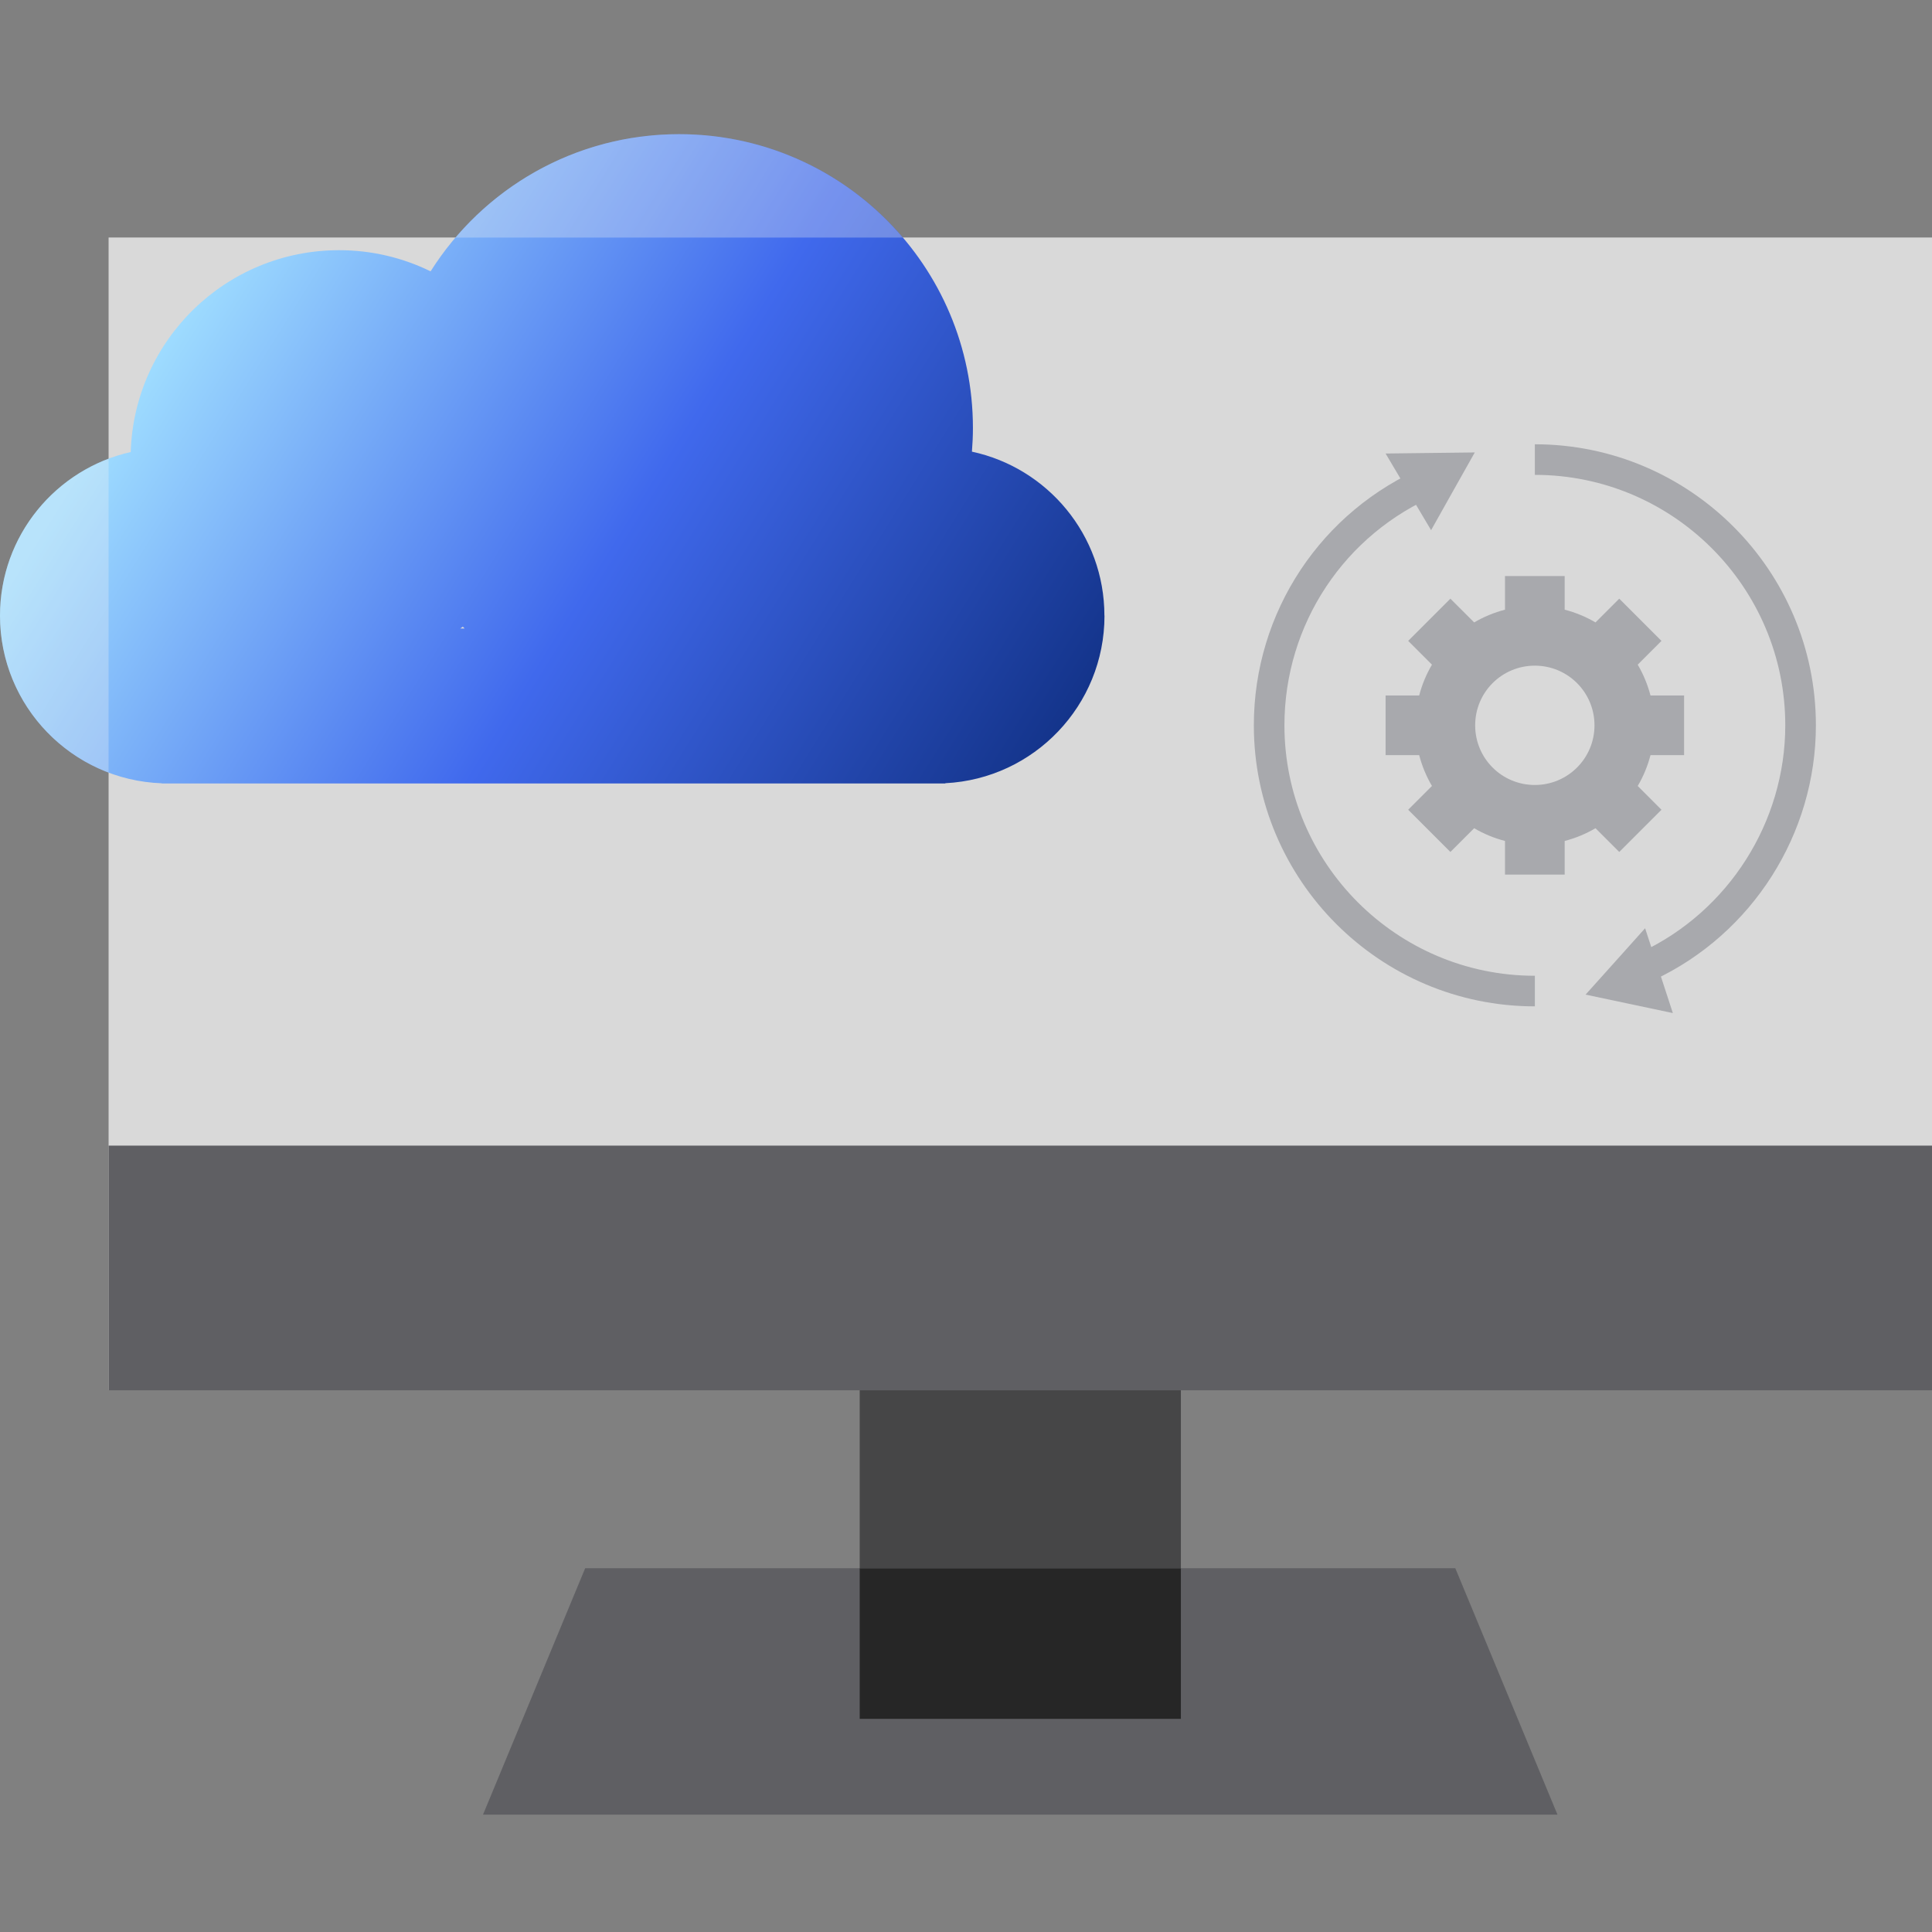 <svg width="72" height="72" viewBox="0 0 72 72" fill="none" xmlns="http://www.w3.org/2000/svg">
<rect x="0" y="0" width="72" height="72" fill="#808080" stroke="none"/>
<g clip-path="url(#clip0_3293_65903)">
<path d="M54.235 58.443H21.808L18 67.627H58.043L54.235 58.443Z" fill="#5F5F63"/>
<path d="M72.001 8.851H4.047V51.809H72.001V8.851Z" fill="#D9D9D9"/>
<path d="M44.008 58.443H32.039V64.056H44.008V58.443Z" fill="#262626"/>
<path d="M44.008 51.812H32.039V58.443H44.008V51.812Z" fill="#464647"/>
<path d="M72.001 42.694H4.047V51.812H72.001V42.694Z" fill="#5F5F63"/>
<path d="M62.761 28.142V25.919H61.509C61.403 25.512 61.242 25.125 61.033 24.77L61.918 23.884L60.345 22.311L59.46 23.196C59.104 22.987 58.72 22.827 58.311 22.721V21.468H56.087V22.721C55.68 22.827 55.293 22.987 54.938 23.196L54.052 22.311L52.479 23.884L53.365 24.77C53.156 25.125 52.995 25.509 52.889 25.919H51.637V28.142H52.889C52.995 28.549 53.156 28.936 53.365 29.291L52.479 30.177L54.052 31.75L54.938 30.865C55.293 31.074 55.677 31.234 56.087 31.34V32.593H58.311V31.34C58.718 31.234 59.104 31.074 59.46 30.865L60.345 31.75L61.918 30.177L61.033 29.291C61.242 28.936 61.403 28.552 61.509 28.142H62.761ZM59.422 27.031C59.422 28.26 58.428 29.254 57.199 29.254C55.969 29.254 54.975 28.263 54.975 27.031C54.975 25.798 55.969 24.807 57.199 24.807C58.428 24.807 59.422 25.801 59.422 27.031Z" fill="#A8A9AD"/>
<path d="M57.2 37.504C51.423 37.504 46.727 32.805 46.727 27.031C46.727 22.812 49.237 19.024 53.123 17.379L53.567 18.431C50.102 19.895 47.867 23.271 47.867 27.031C47.867 32.177 52.054 36.364 57.2 36.364V37.504Z" fill="#A8A9AD"/>
<path d="M61.647 36.516L61.162 35.484C64.423 33.951 66.532 30.633 66.532 27.03C66.532 21.884 62.346 17.697 57.199 17.697V16.557C62.976 16.557 67.673 21.256 67.673 27.03C67.673 31.074 65.309 34.796 61.647 36.516Z" fill="#A8A9AD"/>
<path d="M61.826 36.172L62.342 37.754L60.715 37.41L59.09 37.066L60.199 35.831L61.308 34.593L61.826 36.172Z" fill="#A8A9AD"/>
<path d="M52.485 18.331L51.637 16.901L53.299 16.881L54.961 16.861L54.147 18.308L53.333 19.758L52.485 18.331Z" fill="#A8A9AD"/>
<path d="M41.158 22.944C41.158 19.941 39.04 17.436 36.221 16.832C36.244 16.54 36.258 16.247 36.258 15.949C36.258 9.903 31.358 5 25.309 5C21.409 5 17.987 7.04 16.047 10.112C15.018 9.608 13.861 9.324 12.637 9.324C8.428 9.324 5.003 12.668 4.871 16.846C2.083 17.474 0 19.964 0 22.944C0 26.323 2.682 29.073 6.032 29.191V29.197H35.229V29.188C38.533 29.022 41.161 26.291 41.161 22.944H41.158ZM17.314 23.423H17.15C17.182 23.4 17.216 23.377 17.248 23.354C17.268 23.377 17.291 23.4 17.314 23.423Z" fill="url(#paint0_linear_3293_65903)"/>
<path opacity="0.3" d="M33.645 8.854H16.977C18.983 6.496 21.968 5 25.307 5C28.645 5 31.64 6.496 33.645 8.854Z" fill="#F1F1F1"/>
<path opacity="0.3" d="M4.046 17.096V28.793C1.682 27.901 0 25.62 0 22.944C0 20.268 1.682 17.987 4.046 17.096Z" fill="#F1F1F1"/>
</g>
<defs>
<linearGradient id="paint0_linear_3293_65903" x1="38.189" y1="30.655" x2="6.949" y2="11.169" gradientUnits="userSpaceOnUse">
<stop stop-color="#123287"/>
<stop offset="0.5" stop-color="#4069ED"/>
<stop offset="1" stop-color="#9FDDFF"/>
</linearGradient>
<clipPath id="clip0_3293_65903">
<rect width="72" height="72" fill="white"/>
</clipPath>
</defs>
</svg>
